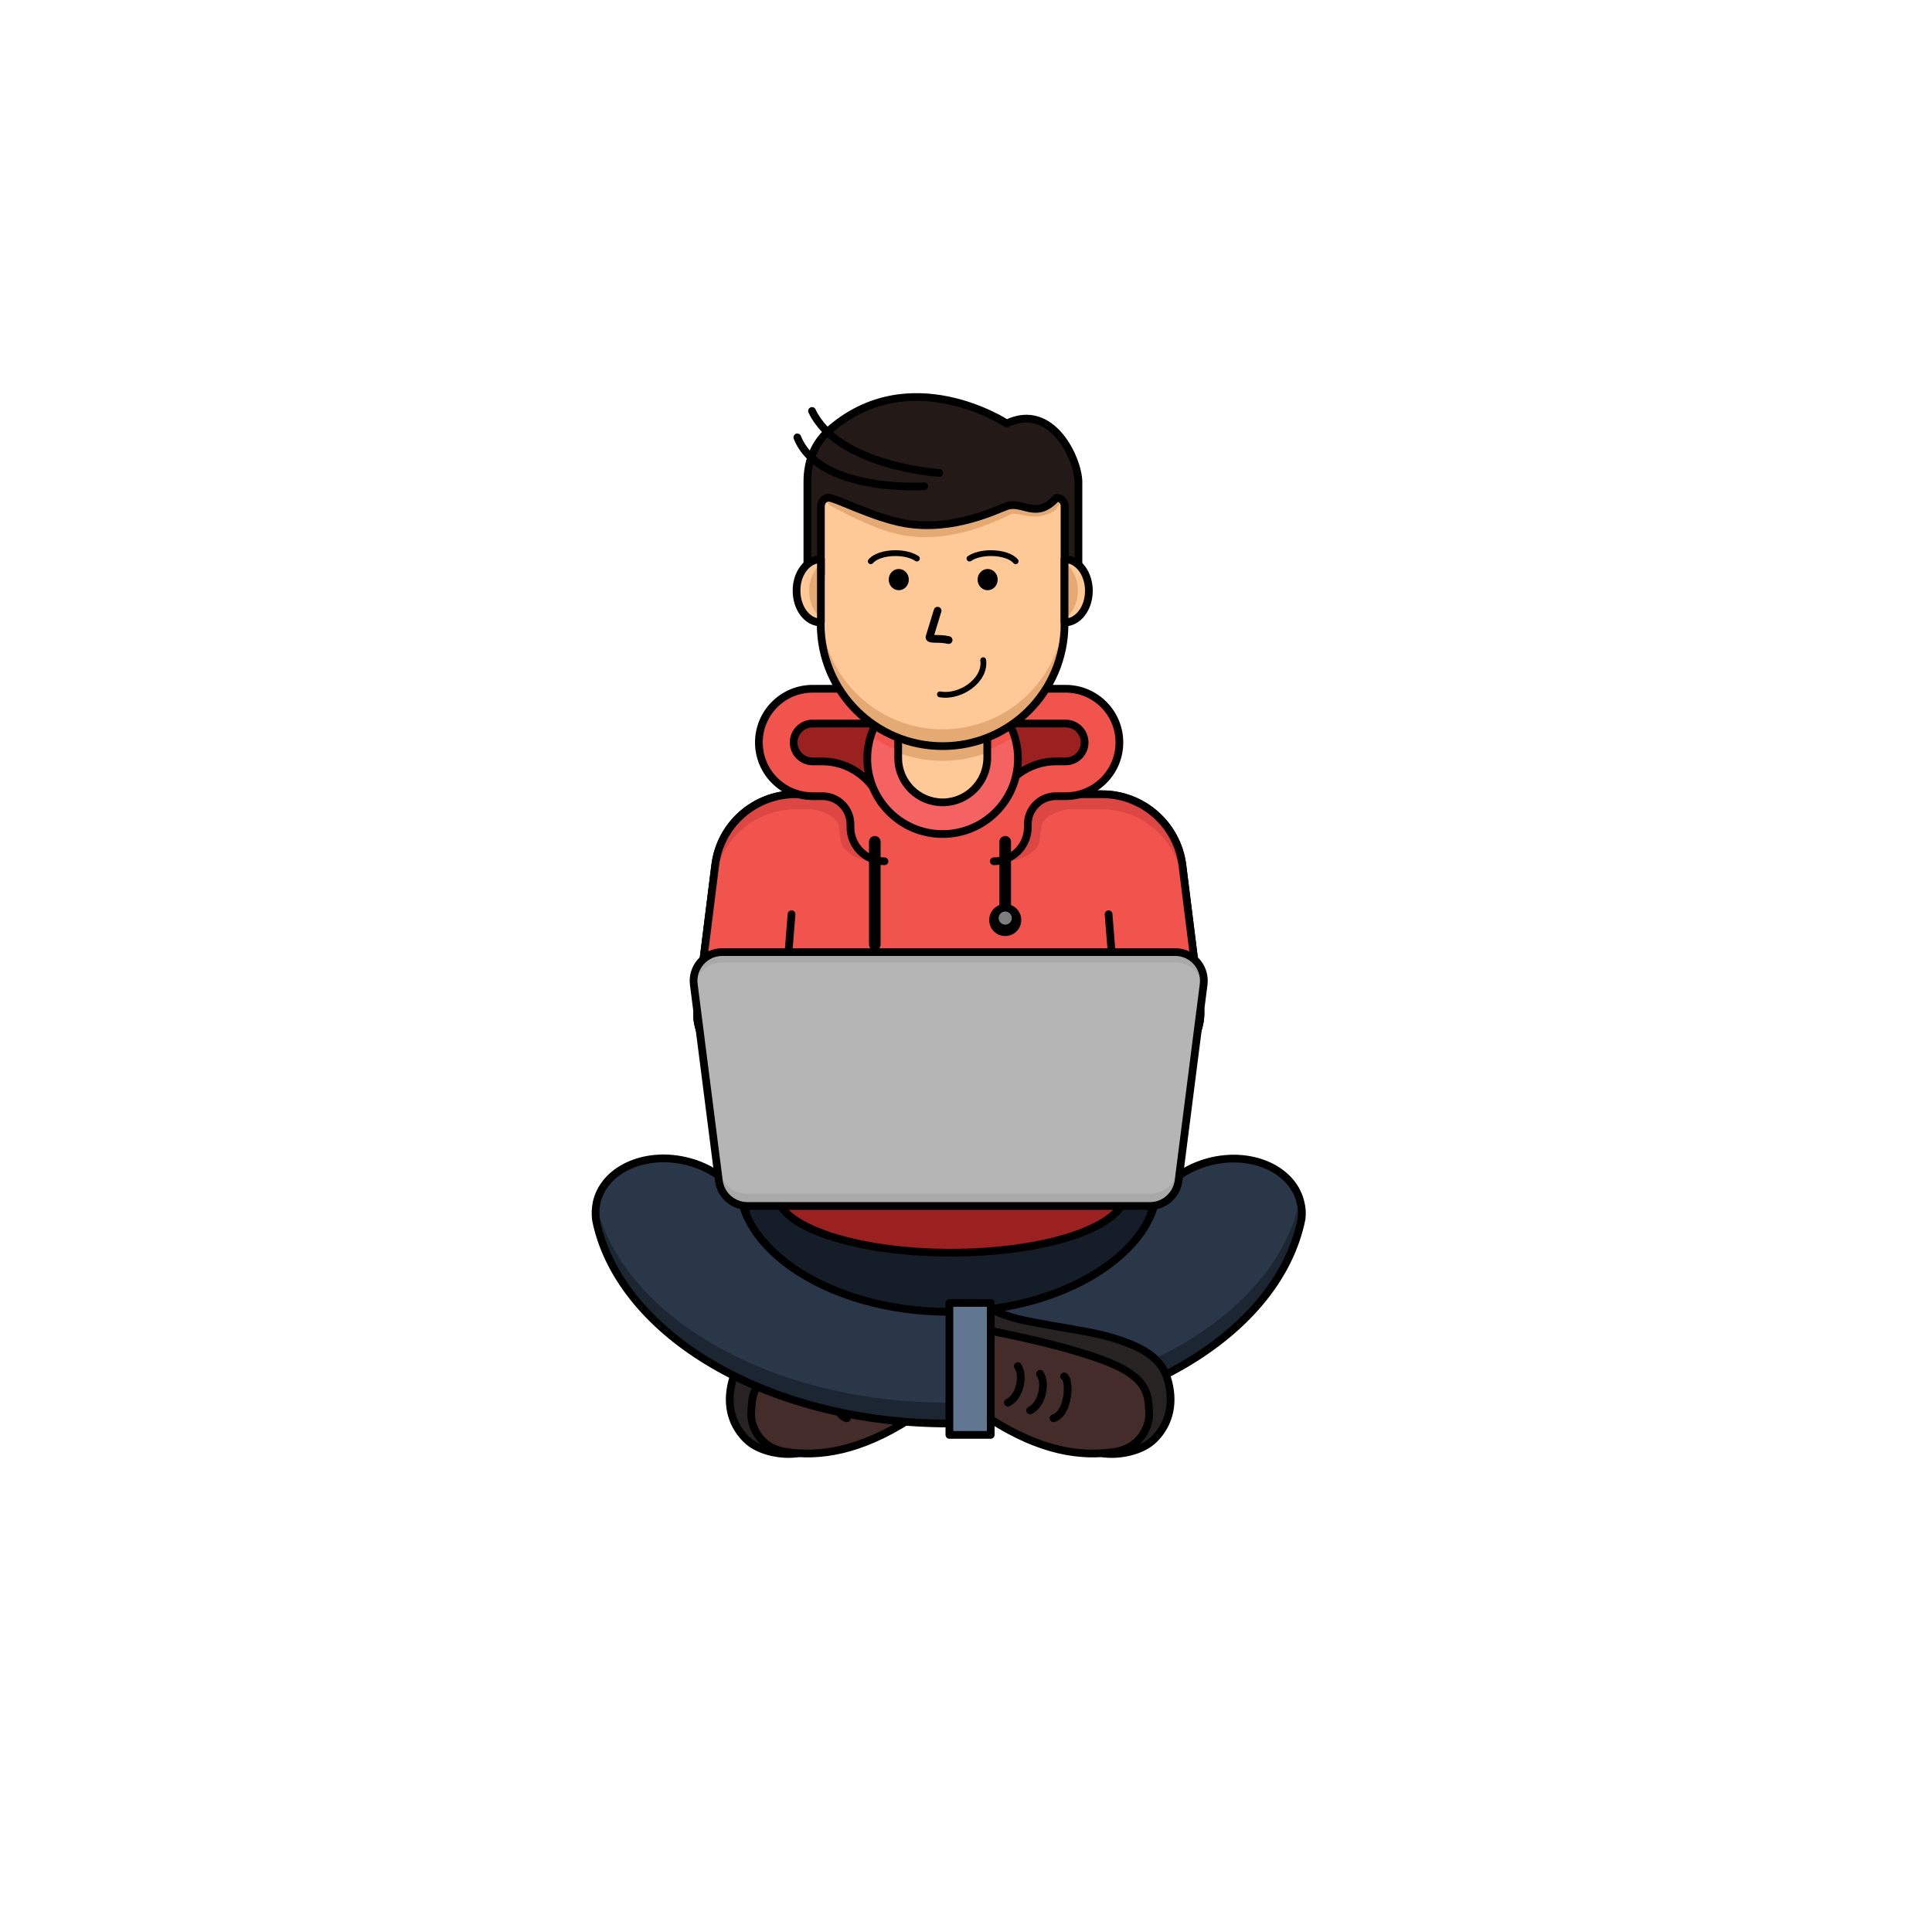 <svg width="1000" height="1000" xmlns="http://www.w3.org/2000/svg" xml:space="preserve" version="1.1">

 <g>
  <title>Layer 1</title>
  <g id="XMLID_43_">
   <path stroke-miterlimit="10" stroke-linejoin="round" stroke-linecap="round" stroke-width="4" stroke="#000000" fill="#282323" d="m379.5,713.2c3.3,-10.7 13.4,-16.4 29.8,-21.2c10.4,-3 23.6,-4.4 44.3,-8.6c10.1,-2 17.2,-6 17.2,-6l0,11.5c0,0 -68.5,13.5 -79.2,31.2c-5.2,8.7 -3.6,30 20.9,32.2c-7.5,1.1 -19.8,-0.8 -26.4,-7.5c-8.2,-8.3 -10.4,-19.4 -6.6,-31.6z" class="st3" id="XMLID_1211_"/>
   <path fill="#442C2A" d="m470.8,688.9c0,0 -41,7.6 -62.9,17c-19.2,8.3 -18.6,16.9 -19.1,25.7c-0.3,5.1 3.3,17.7 17.9,19.9c17.4,2.6 37.9,-0.2 64.1,-16.9c0,-40.9 0,-45.7 0,-45.7z" class="st4" id="XMLID_1210_"/>
   <path fill="#442C2A" opacity="0.37" d="m388.8,731.6c0.4,-7.1 0.1,-14.1 10.1,-20.9c-0.4,2.5 -0.5,4.9 -0.6,7.4c-0.3,5.1 12,-1.5 26.6,0.6c15.2,2.3 24.2,19.7 45.9,8c0,2.5 0,5.1 0,7.8c-26.2,16.7 -46.7,19.4 -64.1,16.9c-14.6,-2.1 -18.2,-14.8 -17.9,-19.8z" class="st5" id="XMLID_53_"/>
   <path stroke-miterlimit="10" stroke-linejoin="round" stroke-linecap="round" stroke-width="4" stroke="#000000" fill="none" d="m470.8,688.9c0,0 -41,7.6 -62.9,17c-19.2,8.3 -18.6,16.9 -19.1,25.7c-0.3,5.1 3.3,17.7 17.9,19.9c17.4,2.6 37.9,-0.2 64.1,-16.9c0,-40.9 0,-45.7 0,-45.7z" class="st6" id="XMLID_47_"/>
   <path stroke-miterlimit="10" stroke-linejoin="round" stroke-linecap="round" stroke-width="4" stroke="#000000" fill="none" d="m432.8,712.4c-3.3,1.8 -2.5,19.3 5.5,21.7" class="st6" id="XMLID_46_"/>
   <path stroke-miterlimit="10" stroke-linejoin="round" stroke-linecap="round" stroke-width="4" stroke="#000000" fill="none" d="m445.3,711.1c-3.4,4.8 -1,16.1 5.1,18.9" class="st6" id="XMLID_45_"/>
   <path stroke-miterlimit="10" stroke-linejoin="round" stroke-linecap="round" stroke-width="4" stroke="#000000" fill="none" d="m456.8,707.1c-3.4,4.8 -1,16.1 5.1,18.9" class="st6" id="XMLID_44_"/>
  </g>
  <path fill="#151E28" d="m574.8,655.3c-21.6,15 -52.3,23.6 -84.4,23.6c-32,0 -62.8,-8.6 -84.4,-23.6c-9.9,-6.9 -26.5,-21.3 -26.5,-40.5s16.6,-33.6 26.5,-40.5c21.6,-15 52.3,-23.6 84.4,-23.6c32,0 62.8,8.6 84.4,23.6c9.9,6.9 26.5,21.3 26.5,40.5s-16.6,33.6 -26.5,40.5z" class="st7" id="XMLID_77_"/>
  <path fill="#2A3749" d="m673.7,630.8c-0.4,2 -0.8,3.9 -1.4,5.9c-15.6,56.9 -90.8,100.1 -181.3,100.1c-90.7,0 -166.1,-43.4 -181.4,-100.5c-0.4,-1.6 -0.8,-3.2 -1.1,-4.8c-0.4,-3 -0.3,-6 0.3,-9c3.7,-16.8 24.1,-26.5 45.6,-21.7c14.1,3.1 25.1,11.8 30,22.1c0.5,2.2 1.3,4.4 2.2,6.5c5.2,12 15.6,21 22.6,26c20.9,15 50.8,23.6 81.8,23.6c31.1,0 60.9,-8.6 81.8,-23.6c7.1,-5.1 17.6,-14.2 22.7,-26.2c0.8,-1.9 1.5,-4 2,-6c4.8,-10.4 15.9,-19.1 30.1,-22.3c21.5,-4.8 41.9,5 45.6,21.7c0.7,2.6 0.8,5.4 0.5,8.2z" class="st8" id="XMLID_76_"/>
  <path fill="#151E28" opacity="0.67" d="m673.2,622.4c-0.1,-0.5 -0.2,-0.9 -0.4,-1.4c-0.3,1.6 -0.7,3.3 -1.2,4.9c-15.4,56.9 -90.7,100.1 -181.1,100.1c-90.7,0 -166.1,-43.4 -181.4,-100.5c-0.2,-0.6 -0.3,-1.2 -0.5,-1.9c-0.4,2.6 -0.5,5.2 -0.1,7.7c0.3,1.6 0.7,3.2 1.1,4.8c15.3,57.1 90.7,100.5 181.4,100.5c90.5,0 165.7,-43.2 181.3,-100.1c0.5,-1.9 1,-3.9 1.4,-5.9c0.3,-2.6 0.2,-5.4 -0.5,-8.2z" class="st9" id="XMLID_1209_"/>
  <path stroke-miterlimit="10" stroke-linejoin="round" stroke-linecap="round" stroke-width="4" stroke="#000000" fill="none" d="m673.7,630.8c-0.4,2 -0.8,3.9 -1.4,5.9c-15.6,56.9 -90.8,100.1 -181.3,100.1c-90.7,0 -166.1,-43.4 -181.4,-100.5c-0.4,-1.6 -0.8,-3.2 -1.1,-4.8c-0.4,-3 -0.3,-6 0.3,-9c3.7,-16.8 24.1,-26.5 45.6,-21.7c14.1,3.1 25.1,11.8 30,22.1c0.5,2.2 1.3,4.4 2.2,6.5c5.2,12 15.6,21 22.6,26c20.9,15 50.8,23.6 81.8,23.6c31.1,0 60.9,-8.6 81.8,-23.6c7.1,-5.1 17.6,-14.2 22.7,-26.2c0.8,-1.9 1.5,-4 2,-6c4.8,-10.4 15.9,-19.1 30.1,-22.3c21.5,-4.8 41.9,5 45.6,21.7c0.7,2.6 0.8,5.4 0.5,8.2z" class="st6" id="XMLID_56_"/>
  <ellipse fill="#9B2121" ry="30.6" rx="90.1" cy="617.8" cx="492.2" class="st10" id="XMLID_75_"/>
  <ellipse stroke-miterlimit="10" stroke-linejoin="round" stroke-linecap="round" stroke-width="4" stroke="#000000" fill="none" ry="30.6" rx="90.1" cy="617.8" cx="492.2" class="st6" id="XMLID_31_"/>
  <g id="XMLID_89_">
   <path fill="#F1534D" d="m594.8,551l-207.6,0c-15.9,0 -28.2,-13.9 -26.2,-29.7l9.2,-73.5c2.6,-21 20.4,-36.7 41.6,-36.7l158.6,0c21.1,0 38.9,15.7 41.6,36.7l9.2,73.5c1.8,15.8 -10.5,29.7 -26.4,29.7z" class="st11" id="XMLID_69_"/>
   <path stroke-miterlimit="10" stroke-linejoin="round" stroke-linecap="round" stroke-width="4" stroke="#000000" fill="none" d="m594.8,551l-207.6,0c-15.9,0 -28.2,-13.9 -26.2,-29.7l9.2,-73.5c2.6,-21 20.4,-36.7 41.6,-36.7l158.6,0c21.1,0 38.9,15.7 41.6,36.7l9.2,73.5c1.8,15.8 -10.5,29.7 -26.4,29.7z" class="st6" id="XMLID_24_"/>
   <path stroke-miterlimit="10" stroke-linejoin="round" stroke-linecap="round" stroke-width="4" stroke="#000000" fill="none" d="m415,473.2" class="st6" id="XMLID_90_"/>
   <g id="XMLID_1191_">
    <line stroke-miterlimit="10" stroke-linejoin="round" stroke-linecap="round" stroke-width="4" stroke="#000000" fill="none" y2="498.3" x2="407.7" y1="473.2" x1="409.7" class="st6" id="XMLID_1189_"/>
    <line stroke-miterlimit="10" stroke-linejoin="round" stroke-linecap="round" stroke-width="4" stroke="#000000" fill="none" y2="498.3" x2="575.8" y1="473.2" x1="573.8" class="st6" id="XMLID_1192_"/>
   </g>
  </g>
  <g id="XMLID_1194_">
   <path fill="#F1534D" d="m594.8,551l-207.6,0c-15.9,0 -28.2,-13.9 -26.2,-29.7l9.2,-73.5c2.6,-21 20.4,-36.7 41.6,-36.7l158.6,0c21.1,0 38.9,15.7 41.6,36.7l9.2,73.5c1.8,15.8 -10.5,29.7 -26.4,29.7z" class="st11" id="XMLID_1202_"/>
   <g opacity="0.24" class="st12" id="XMLID_4_">
    <path fill="#9B2121" d="m370.1,455.6c2.6,-21 20.4,-36.7 41.6,-36.7l158.6,0c21.1,0 38.9,15.7 41.6,36.7l9.1,72.9c0.3,-2.3 0.4,-4.7 0.1,-7.2l-9.2,-73.5c-2.6,-21 -20.4,-36.7 -41.6,-36.7l-158.6,0c-21.1,0 -38.9,15.7 -41.6,36.7l-9.2,73.5c-0.3,2.4 -0.3,4.8 0.1,7.2l9.1,-72.9z" class="st10" id="XMLID_1208_"/>
    <path fill="#9B2121" d="m420.9,418.9c0,0 12.3,2.2 13.3,9c0.8,5.5 0.7,9.1 2.8,11.3s7,6.7 16.9,6.7c-5.5,-5.5 -5.6,-24.8 -7.1,-24.8c-1.4,0 -5,-9.6 -5,-9.6l-4.8,-2.2c0.1,0 -17.6,2.2 -16.1,9.6z" class="st10" id="XMLID_8_"/>
    <path fill="#9B2121" d="m552.3,418.9c0,0 -12.3,2.2 -13.3,9c-0.8,5.5 -0.7,9.1 -2.8,11.3c-2.1,2.1 -7,6.7 -16.9,6.7c5.5,-5.5 5.6,-24.8 7.1,-24.8c1.4,0 5,-9.6 5,-9.6l4.8,-2.2c-0.1,0 17.6,2.2 16.1,9.6z" class="st10" id="XMLID_10_"/>
   </g>
   <path stroke-miterlimit="10" stroke-linejoin="round" stroke-linecap="round" stroke-width="4" stroke="#000000" fill="none" d="m594.8,551l-207.6,0c-15.9,0 -28.2,-13.9 -26.2,-29.7l9.2,-73.5c2.6,-21 20.4,-36.7 41.6,-36.7l158.6,0c21.1,0 38.9,15.7 41.6,36.7l9.2,73.5c1.8,15.8 -10.5,29.7 -26.4,29.7z" class="st6" id="XMLID_1201_"/>
   <path stroke-miterlimit="10" stroke-linejoin="round" stroke-linecap="round" stroke-width="4" stroke="#000000" fill="none" d="m415,473.2" class="st6" id="XMLID_1200_"/>
   <g id="XMLID_1195_">
    <line stroke-miterlimit="10" stroke-linejoin="round" stroke-linecap="round" stroke-width="4" stroke="#000000" fill="none" y2="498.3" x2="407.7" y1="473.2" x1="409.7" class="st6" id="XMLID_1199_"/>
    <line stroke-miterlimit="10" stroke-linejoin="round" stroke-linecap="round" stroke-width="4" stroke="#000000" fill="none" y2="498.3" x2="575.8" y1="473.2" x1="573.8" class="st6" id="XMLID_1196_"/>
   </g>
  </g>
  <g id="XMLID_78_">
   <path fill="#9B2121" d="m464.3,369.3l-32.9,-1.7l-15.4,1.7c0,0 -10.3,7.7 -10.3,9.8c0,2.1 1,19.2 1,19.2s24.3,3.3 26.9,5.8s18,16.9 18,16.9l14.9,-5.8l7.8,-20.8l-10,-25.1z" class="st10" id="XMLID_80_"/>
   <path fill="#F1534D" d="m458.5,356.6l-38,0c-15.3,0 -27.8,12.4 -27.8,27.8l0,0c0,15.3 12.4,27.8 27.8,27.8l5,0c8.1,0 14.6,6.5 14.6,14.6l0,1.5c0,9.7 7.9,17.6 17.6,17.6l0,0c0,0 0,-18 0,-18c0.2,0 0.4,0.2 0.4,0.4l0,-1.5c0,-18 -14.6,-32.6 -32.6,-32.6l-5,0c-5.4,0 -9.8,-4.4 -9.8,-9.8s4.4,-9.8 9.8,-9.8l38,0l0,-18z" class="st11" id="XMLID_72_"/>
   <path stroke-miterlimit="10" stroke-linejoin="round" stroke-linecap="round" stroke-width="4" stroke="#000000" fill="none" d="m456.2,415.5c-4.6,-12.4 -16.6,-21.4 -30.6,-21.4l-5,0c-5.4,0 -9.8,-4.4 -9.8,-9.8s4.4,-9.8 9.8,-9.8l38,0l0,-18l-38,0c-15.3,0 -27.8,12.4 -27.8,27.8l0,0c0,15.3 12.4,27.8 27.8,27.8l5,0c8.1,0 14.6,6.5 14.6,14.6l0,1.5c0,9.7 7.9,17.6 17.6,17.6" class="st6" id="XMLID_81_"/>
  </g>
  <g id="XMLID_28_">
   <path fill="#9B2121" d="m507.8,369.3l32.9,-1.7l15.4,1.7c0,0 10.3,7.7 10.3,9.8c0,2.1 -1,19.2 -1,19.2s-24.3,3.3 -26.9,5.8c-2.6,2.6 -18,16.9 -18,16.9l-14.9,-5.8l-7.8,-20.8l10,-25.1z" class="st10" id="XMLID_82_"/>
   <path fill="#F1534D" d="m513.6,356.6l38,0c15.3,0 27.8,12.4 27.8,27.8l0,0c0,15.3 -12.4,27.8 -27.8,27.8l-5,0c-8.1,0 -14.6,6.5 -14.6,14.6l0,1.5c0,9.7 -7.9,17.6 -17.6,17.6l0,0c0,0 0,-18 0,-18c-0.2,0 -0.4,0.2 -0.4,0.4l0,-1.5c0,-18 14.6,-32.6 32.6,-32.6l5,0c5.4,0 9.8,-4.4 9.8,-9.8s-4.4,-9.8 -9.8,-9.8l-38,0l0,-18z" class="st11" id="XMLID_79_"/>
   <path stroke-miterlimit="10" stroke-linejoin="round" stroke-linecap="round" stroke-width="4" stroke="#000000" fill="none" d="m516,415.5c4.6,-12.4 16.6,-21.4 30.6,-21.4l5,0c5.4,0 9.8,-4.4 9.8,-9.8s-4.4,-9.8 -9.8,-9.8l-38,0l0,-18l38,0c15.3,0 27.8,12.4 27.8,27.8l0,0c0,15.3 -12.4,27.8 -27.8,27.8l-5,0c-8.1,0 -14.6,6.5 -14.6,14.6l0,1.5c0,9.7 -7.9,17.6 -17.6,17.6" class="st6" id="XMLID_71_"/>
  </g>
  <circle fill="#F46262" r="39" cy="392.7" cx="487.9" class="st13" id="XMLID_74_"/>
  <path fill="#F1534D" d="m450.6,381.2c10.8,6.9 23.6,11 37.3,11c13.7,0 26.5,-4 37.3,-11c-4.9,-16 -19.7,-27.6 -37.3,-27.6c-17.5,0.1 -32.4,11.7 -37.3,27.6z" class="st11" id="XMLID_2426_"/>
  <circle stroke-miterlimit="10" stroke-linejoin="round" stroke-linecap="round" stroke-width="4" stroke="#000000" fill="none" r="39" cy="392.7" cx="487.9" class="st6" id="XMLID_23_"/>
  <path fill="#FFC897" d="m487.9,415.3l0,0c-12.7,0 -23,-10.3 -23,-23l0,-17.2c0,-3.2 2.6,-5.8 5.8,-5.8l34.5,0c3.2,0 5.8,2.6 5.8,5.8l0,17.2c-0.1,12.7 -10.4,23 -23.1,23z" class="st14" id="XMLID_70_"/>
  <path fill="#E5A973" d="m505.2,369.3l-34.5,0c-3.2,0 -5.8,2.8 -5.8,6.2l0,14.1c7.2,2.7 14.9,4.2 23,4.2c8.1,0 15.8,-1.5 23,-4.2l0,-14.1c0,-3.4 -2.6,-6.2 -5.7,-6.2z" class="st15" id="XMLID_2425_"/>
  <path stroke-miterlimit="10" stroke-linejoin="round" stroke-linecap="round" stroke-width="4" stroke="#000000" fill="none" d="m487.9,415.3l0,0c-12.7,0 -23,-10.3 -23,-23l0,-17.2c0,-3.2 2.6,-5.8 5.8,-5.8l34.5,0c3.2,0 5.8,2.6 5.8,5.8l0,17.2c-0.1,12.7 -10.4,23 -23.1,23z" class="st6" id="XMLID_15_"/>
  <path stroke-miterlimit="10" stroke-linejoin="round" stroke-linecap="round" stroke-width="4" stroke="#000000" fill="none" d="m465.7,404.2" class="st6" id="XMLID_25_"/>
  <rect fill="#607691" height="68.3" width="21.4" class="st16" y="674.4" x="491.4" id="XMLID_30_"/>
  <rect stroke-miterlimit="10" stroke-linejoin="round" stroke-linecap="round" stroke-width="4" stroke="#000000" fill="none" height="68.3" width="21.4" class="st6" y="674.4" x="491.4" id="XMLID_33_"/>
  <path stroke-miterlimit="10" stroke-linejoin="round" stroke-linecap="round" stroke-width="4" stroke="#000000" fill="none" d="m386.5,629.2c-0.9,-2.1 -1.6,-4.2 -2.2,-6.5c1.1,2.2 1.8,4.3 2.2,6.5z" class="st6" id="XMLID_54_"/>
  <path stroke-miterlimit="10" stroke-linejoin="round" stroke-linecap="round" stroke-width="4" stroke="#000000" fill="none" d="m595.6,629c0.4,-2.1 1.1,-4.1 2,-6c-0.5,2.1 -1.2,4.1 -2,6z" class="st6" id="XMLID_51_"/>
  <g id="XMLID_88_">
   <path fill="#B5B5B5" d="m595.3,624.2l-208.5,0c-7.4,0 -13.7,-5.5 -14.7,-12.9l-13,-101.8c-1.1,-8.8 5.8,-16.7 14.7,-16.7l234.5,0c8.9,0 15.8,7.8 14.7,16.7l-13,101.8c-1,7.3 -7.3,12.9 -14.7,12.9z" class="st17" id="XMLID_73_"/>
   <path fill="#7E7E7E" opacity="0.21" d="m609.9,604.9c-0.9,7.4 -7.2,12.9 -14.7,12.9l-208.4,0c-7.4,0 -13.7,-5.5 -14.7,-12.9l-12.8,-100.3c-0.3,1.6 -0.4,3.2 -0.2,4.9l13,101.8c0.9,7.4 7.2,12.9 14.7,12.9l208.5,0c7.4,0 13.7,-5.5 14.7,-12.9l13,-101.8c0.2,-1.7 0.1,-3.3 -0.2,-4.9l-12.9,100.3z" class="st18" id="XMLID_1188_"/>
   <path fill="#7E7E7E" opacity="0.21" d="m359.2,510.4c1.2,-6.8 7.2,-12.2 14.5,-12.2l234.5,0c7.4,0 13.3,5.3 14.5,12.2l0.1,-1c1.1,-8.8 -5.8,-16.7 -14.7,-16.7l-234.3,0c-8.9,0 -15.8,7.8 -14.7,16.7l0.1,1z" class="st18" id="XMLID_91_"/>
   <path stroke-miterlimit="10" stroke-linejoin="round" stroke-linecap="round" stroke-width="4" stroke="#000000" fill="none" d="m595.3,624.2l-208.5,0c-7.4,0 -13.7,-5.5 -14.7,-12.9l-13,-101.8c-1.1,-8.8 5.8,-16.7 14.7,-16.7l234.5,0c8.9,0 15.8,7.8 14.7,16.7l-13,101.8c-1,7.3 -7.3,12.9 -14.7,12.9z" class="st6" id="XMLID_29_"/>
   <path fill="#B5B5B5" opacity="0.66" d="m500.9,552.3c-4.5,0 -8.1,-3.6 -8.1,-8.1c0,-0.3 0,-0.6 0.1,-0.9c-0.8,-0.1 -1.6,-0.2 -2.4,-0.2c-7.3,0 -13.3,6 -13.3,13.3s6,13.3 13.3,13.3s13.3,-6 13.3,-13.3c0,-1.5 -0.3,-3 -0.7,-4.4c-0.7,0.1 -1.4,0.3 -2.2,0.3z" class="st19" id="XMLID_1190_"/>
  </g>
  <g id="XMLID_39_">
   <path stroke-miterlimit="10" stroke-linejoin="round" stroke-linecap="round" stroke-width="4" stroke="#000000" fill="#282323" d="m604.1,713.2c-3.3,-10.7 -13.4,-16.4 -29.8,-21.2c-10.4,-3 -23.6,-4.4 -44.3,-8.6c-10.1,-2 -17.2,-6 -17.2,-6l0,11.5c0,0 68.5,13.5 79.2,31.2c5.2,8.7 3.6,30 -20.9,32.2c7.5,1.1 19.8,-0.8 26.4,-7.5c8.2,-8.3 10.4,-19.4 6.6,-31.6z" class="st3" id="XMLID_36_"/>
   <path fill="#442C2A" d="m512.8,688.9c0,0 41,7.6 62.9,17c19.2,8.3 18.6,16.9 19.1,25.7c0.3,5.1 -3.3,17.7 -17.9,19.9c-17.4,2.6 -37.9,-0.2 -64.1,-16.9c0,-40.9 0,-45.7 0,-45.7z" class="st4" id="XMLID_52_"/>
   <path fill="#442C2A" opacity="0.37" d="m594.8,731.6c-0.4,-7.1 -0.1,-14.1 -10.1,-20.9c0.4,2.5 0.5,4.9 0.6,7.4c0.3,5.1 -3.3,17.7 -17.9,19.9c-15.2,2.3 -32.9,0.4 -54.6,-11.3c0,2.5 0,5.1 0,7.8c26.2,16.7 46.7,19.4 64.1,16.9c14.7,-2.1 18.2,-14.8 17.9,-19.8z" class="st5" id="XMLID_1212_"/>
   <path stroke-miterlimit="10" stroke-linejoin="round" stroke-linecap="round" stroke-width="4" stroke="#000000" fill="none" d="m512.8,688.9c0,0 41,7.6 62.9,17c19.2,8.3 18.6,16.9 19.1,25.7c0.3,5.1 -3.3,17.7 -17.9,19.9c-17.4,2.6 -37.9,-0.2 -64.1,-16.9c0,-40.9 0,-45.7 0,-45.7z" class="st6" id="XMLID_34_"/>
   <path stroke-miterlimit="10" stroke-linejoin="round" stroke-linecap="round" stroke-width="4" stroke="#000000" fill="none" d="m550.8,712.4c3.3,1.8 2.5,19.3 -5.5,21.7" class="st6" id="XMLID_37_"/>
   <path stroke-miterlimit="10" stroke-linejoin="round" stroke-linecap="round" stroke-width="4" stroke="#000000" fill="none" d="m538.3,711.1c3.4,4.8 1,16.1 -5.1,18.9" class="st6" id="XMLID_38_"/>
   <path stroke-miterlimit="10" stroke-linejoin="round" stroke-linecap="round" stroke-width="4" stroke="#000000" fill="none" d="m526.8,707.1c3.4,4.8 1,16.1 -5.1,18.9" class="st6" id="XMLID_40_"/>
  </g>
  <line stroke-miterlimit="10" stroke-linejoin="round" stroke-linecap="round" stroke-width="6" stroke="#000000" fill="none" y2="488.9" x2="452.8" y1="435.7" x1="452.8" class="st20" id="XMLID_83_"/>
  <line stroke-miterlimit="10" stroke-linejoin="round" stroke-linecap="round" stroke-width="6" stroke="#000000" fill="none" y2="473.2" x2="520.3" y1="435.7" x1="520.3" class="st20" id="XMLID_84_"/>
  <circle r="8.3" cy="476.2" cx="520.3" id="XMLID_27_"/>
  <circle fill="#7E7E7E" r="3.4" cy="475.2" cx="520.3" class="st21" id="XMLID_86_"/>
  <g id="XMLID_41_">
   <path fill="#FFC897" d="m487.9,386.2l0,0c-34.8,0 -63.1,-28.2 -63.1,-63.1l0,-73.2l126.2,0l0,73.2c0,34.8 -28.2,63.1 -63.1,63.1z" class="st14" id="XMLID_5_"/>
   <path fill="#E5A973" d="m487.9,377.5l0,0c-34.8,0 -63.1,-28.2 -63.1,-63.1l0,8.7c0,34.8 28.2,63.1 63.1,63.1l0,0c34.8,0 63.1,-28.2 63.1,-63.1l0,-8.7c0,34.8 -28.2,63.1 -63.1,63.1z" class="st15" id="XMLID_1198_"/>
   <path stroke-miterlimit="10" stroke-linejoin="round" stroke-linecap="round" stroke-width="4" stroke="#000000" fill="none" d="m487.9,386.2l0,0c-34.8,0 -63.1,-28.2 -63.1,-63.1l0,-73.2l126.2,0l0,73.2c0,34.8 -28.2,63.1 -63.1,63.1z" class="st6" id="XMLID_2424_"/>
   <path fill="#E5A973" d="m551.5,257.2c-0.2,-3.4 -0.4,-6.9 -0.5,-10.3c-42,2 -84.2,1.7 -126.1,-2c-0.3,3.9 -0.5,7.8 -0.8,11.7c1.9,1.7 3.9,3.5 5.8,5.2c1.6,0.8 3.7,1.9 5.6,2.9c8.4,4.4 20.1,10 31.3,12.2c4.1,0.8 8.4,1.2 12.8,1.1c18.9,-0.2 34.8,-7.7 41.5,-10.8c1,-0.5 1.8,-0.9 2.3,-1c0.4,-0.2 0.8,-0.3 1.4,-0.3c1.2,0 2.6,0.3 4.3,0.6c2.2,0.5 4.8,1 7.7,0.8c3.3,-0.2 6.3,-1.2 9.2,-3.1c1.7,-2.4 3.6,-4.7 5.5,-7z" class="st15" id="XMLID_1197_"/>
   <path fill="#231A17" d="m521.1,219.2c0,0 -50.5,-33.3 -92.3,3.9c-7.8,6.9 -10.9,16.8 -10.9,25.9l0,48.2l7,0l0,-35c0,-2.6 1.8,-4.6 4,-4.6l0,0c3.6,0 23.1,10.4 39.6,13.3c24.9,4.3 47.6,-7.2 52.5,-8.9c8.4,-3 15.2,7.4 25.8,-4.3l0.4,0c2.2,0 4,2.1 4,4.6l0,35l7,0l0,-48c-0.2,-11.8 -13.8,-41.4 -37.1,-30.1z" class="st22" id="XMLID_68_"/>
   <g opacity="0.34" class="st23" id="XMLID_2783_">
    <rect fill="#231A17" height="6.6" width="7" class="st22" y="290.6" x="417.8" id="XMLID_2784_"/>
    <rect fill="#231A17" height="6.6" width="7" class="st22" y="290.6" x="551" id="XMLID_2785_"/>
   </g>
   <path stroke-miterlimit="10" stroke-linejoin="round" stroke-linecap="round" stroke-width="4" stroke="#000000" fill="none" d="m521.1,219.2c0,0 -50.5,-33.3 -92.3,3.9c-7.8,6.9 -10.9,16.8 -10.9,25.9l0,48.2l7,0l0,-35c0,-2.6 1.8,-4.6 4,-4.6l0,0c3.6,0 23.1,10.4 39.6,13.3c24.9,4.3 47.6,-7.2 52.5,-8.9c8.4,-3 15.2,7.4 25.8,-4.3l0.4,0c2.2,0 4,2.1 4,4.6l0,35l7,0l0,-48c-0.2,-11.8 -13.8,-41.4 -37.1,-30.1z" class="st6" id="XMLID_3_"/>
   <path stroke-miterlimit="10" stroke-linejoin="round" stroke-linecap="round" stroke-width="4" stroke="#000000" fill="none" d="m478.4,251.7c0,0 -54.2,3.5 -65.7,-25.3" class="st6" id="XMLID_6_"/>
   <path stroke-miterlimit="10" stroke-linejoin="round" stroke-linecap="round" stroke-width="4" stroke="#000000" fill="none" d="m486.1,244.8c0,0 -52.2,-3.3 -65.8,-32.1" class="st6" id="XMLID_9_"/>
   <path fill="#FFC897" d="m551,289.4l0,32.8c7,0 12.6,-7.3 12.6,-16.4l0,0c0,-9.1 -5.6,-16.4 -12.6,-16.4z" class="st14" id="XMLID_85_"/>
   <path fill="#E5A973" d="m551,291.2l0,29.1c4.1,-2.7 6.9,-8.2 6.9,-14.6l0,0c0,-6.3 -2.8,-11.8 -6.9,-14.5z" class="st15" id="XMLID_1205_"/>
   <path stroke-miterlimit="10" stroke-linejoin="round" stroke-linecap="round" stroke-width="4" stroke="#000000" fill="none" d="m551,289.4l0,32.8c7,0 12.6,-7.3 12.6,-16.4l0,0c0,-9.1 -5.6,-16.4 -12.6,-16.4z" class="st6" id="XMLID_12_"/>
   <path fill="#FFC897" d="m424.9,289.4l0,32.8c-7,0 -12.6,-7.3 -12.6,-16.4l0,0c-0.1,-9.1 5.6,-16.4 12.6,-16.4z" class="st14" id="XMLID_87_"/>
   <path fill="#E5A973" d="m424.9,291.8c-3.6,2.9 -6.1,8.1 -6.1,14l0,0c0,5.9 2.4,11.1 6.1,14l0,-28z" class="st15" id="XMLID_1203_"/>
   <path stroke-miterlimit="10" stroke-linejoin="round" stroke-linecap="round" stroke-width="4" stroke="#000000" fill="none" d="m424.9,289.4l0,32.8c-7,0 -12.6,-7.3 -12.6,-16.4l0,0c-0.1,-9.1 5.6,-16.4 12.6,-16.4z" class="st6" id="XMLID_11_"/>
   <path stroke-miterlimit="10" stroke-linejoin="round" stroke-linecap="round" stroke-width="4" stroke="#000000" fill="none" d="m485.3,316.1l-4.2,13.7c0,1.5 4.9,0.3 9.9,1.5" class="st6" id="XMLID_7_"/>
   <path stroke-miterlimit="10" stroke-linejoin="round" stroke-linecap="round" stroke-width="3" stroke="#000000" fill="none" d="m508.9,341.7c1.5,10.4 -11.9,19.6 -22.4,17.7" class="st24" id="XMLID_16_"/>
   <g id="XMLID_19_">
    <ellipse stroke-miterlimit="10" stroke-linejoin="round" stroke-linecap="round" stroke-width="2" stroke="#000000" fill="none" ry="4.5" rx="4.2" cy="300" cx="465.2" class="st25" id="XMLID_14_"/>
    <ellipse ry="4.5" rx="4.2" cy="300" cx="465.2" id="XMLID_20_"/>
    <path stroke-miterlimit="10" stroke-linejoin="round" stroke-linecap="round" stroke-width="3" stroke="#000000" fill="none" d="m450.7,290.5c2.1,-2.5 7,-4.2 12.8,-4.2c4.6,0 8.6,1.1 11.1,2.8" class="st24" id="XMLID_17_"/>
   </g>
   <g id="XMLID_13_">
    <ellipse stroke-miterlimit="10" stroke-linejoin="round" stroke-linecap="round" stroke-width="2" stroke="#000000" fill="none" ry="4.5" rx="4.2" cy="300" cx="511.2" class="st25" id="XMLID_22_"/>
    <ellipse ry="4.5" rx="4.2" cy="300" cx="511.2" id="XMLID_21_"/>
    <path stroke-miterlimit="10" stroke-linejoin="round" stroke-linecap="round" stroke-width="3" stroke="#000000" fill="none" d="m525.7,290.5c-2.1,-2.5 -7,-4.2 -12.8,-4.2c-4.6,0 -8.6,1.1 -11.1,2.8" class="st24" id="XMLID_18_"/>
   </g>
  </g>
 </g>
</svg>